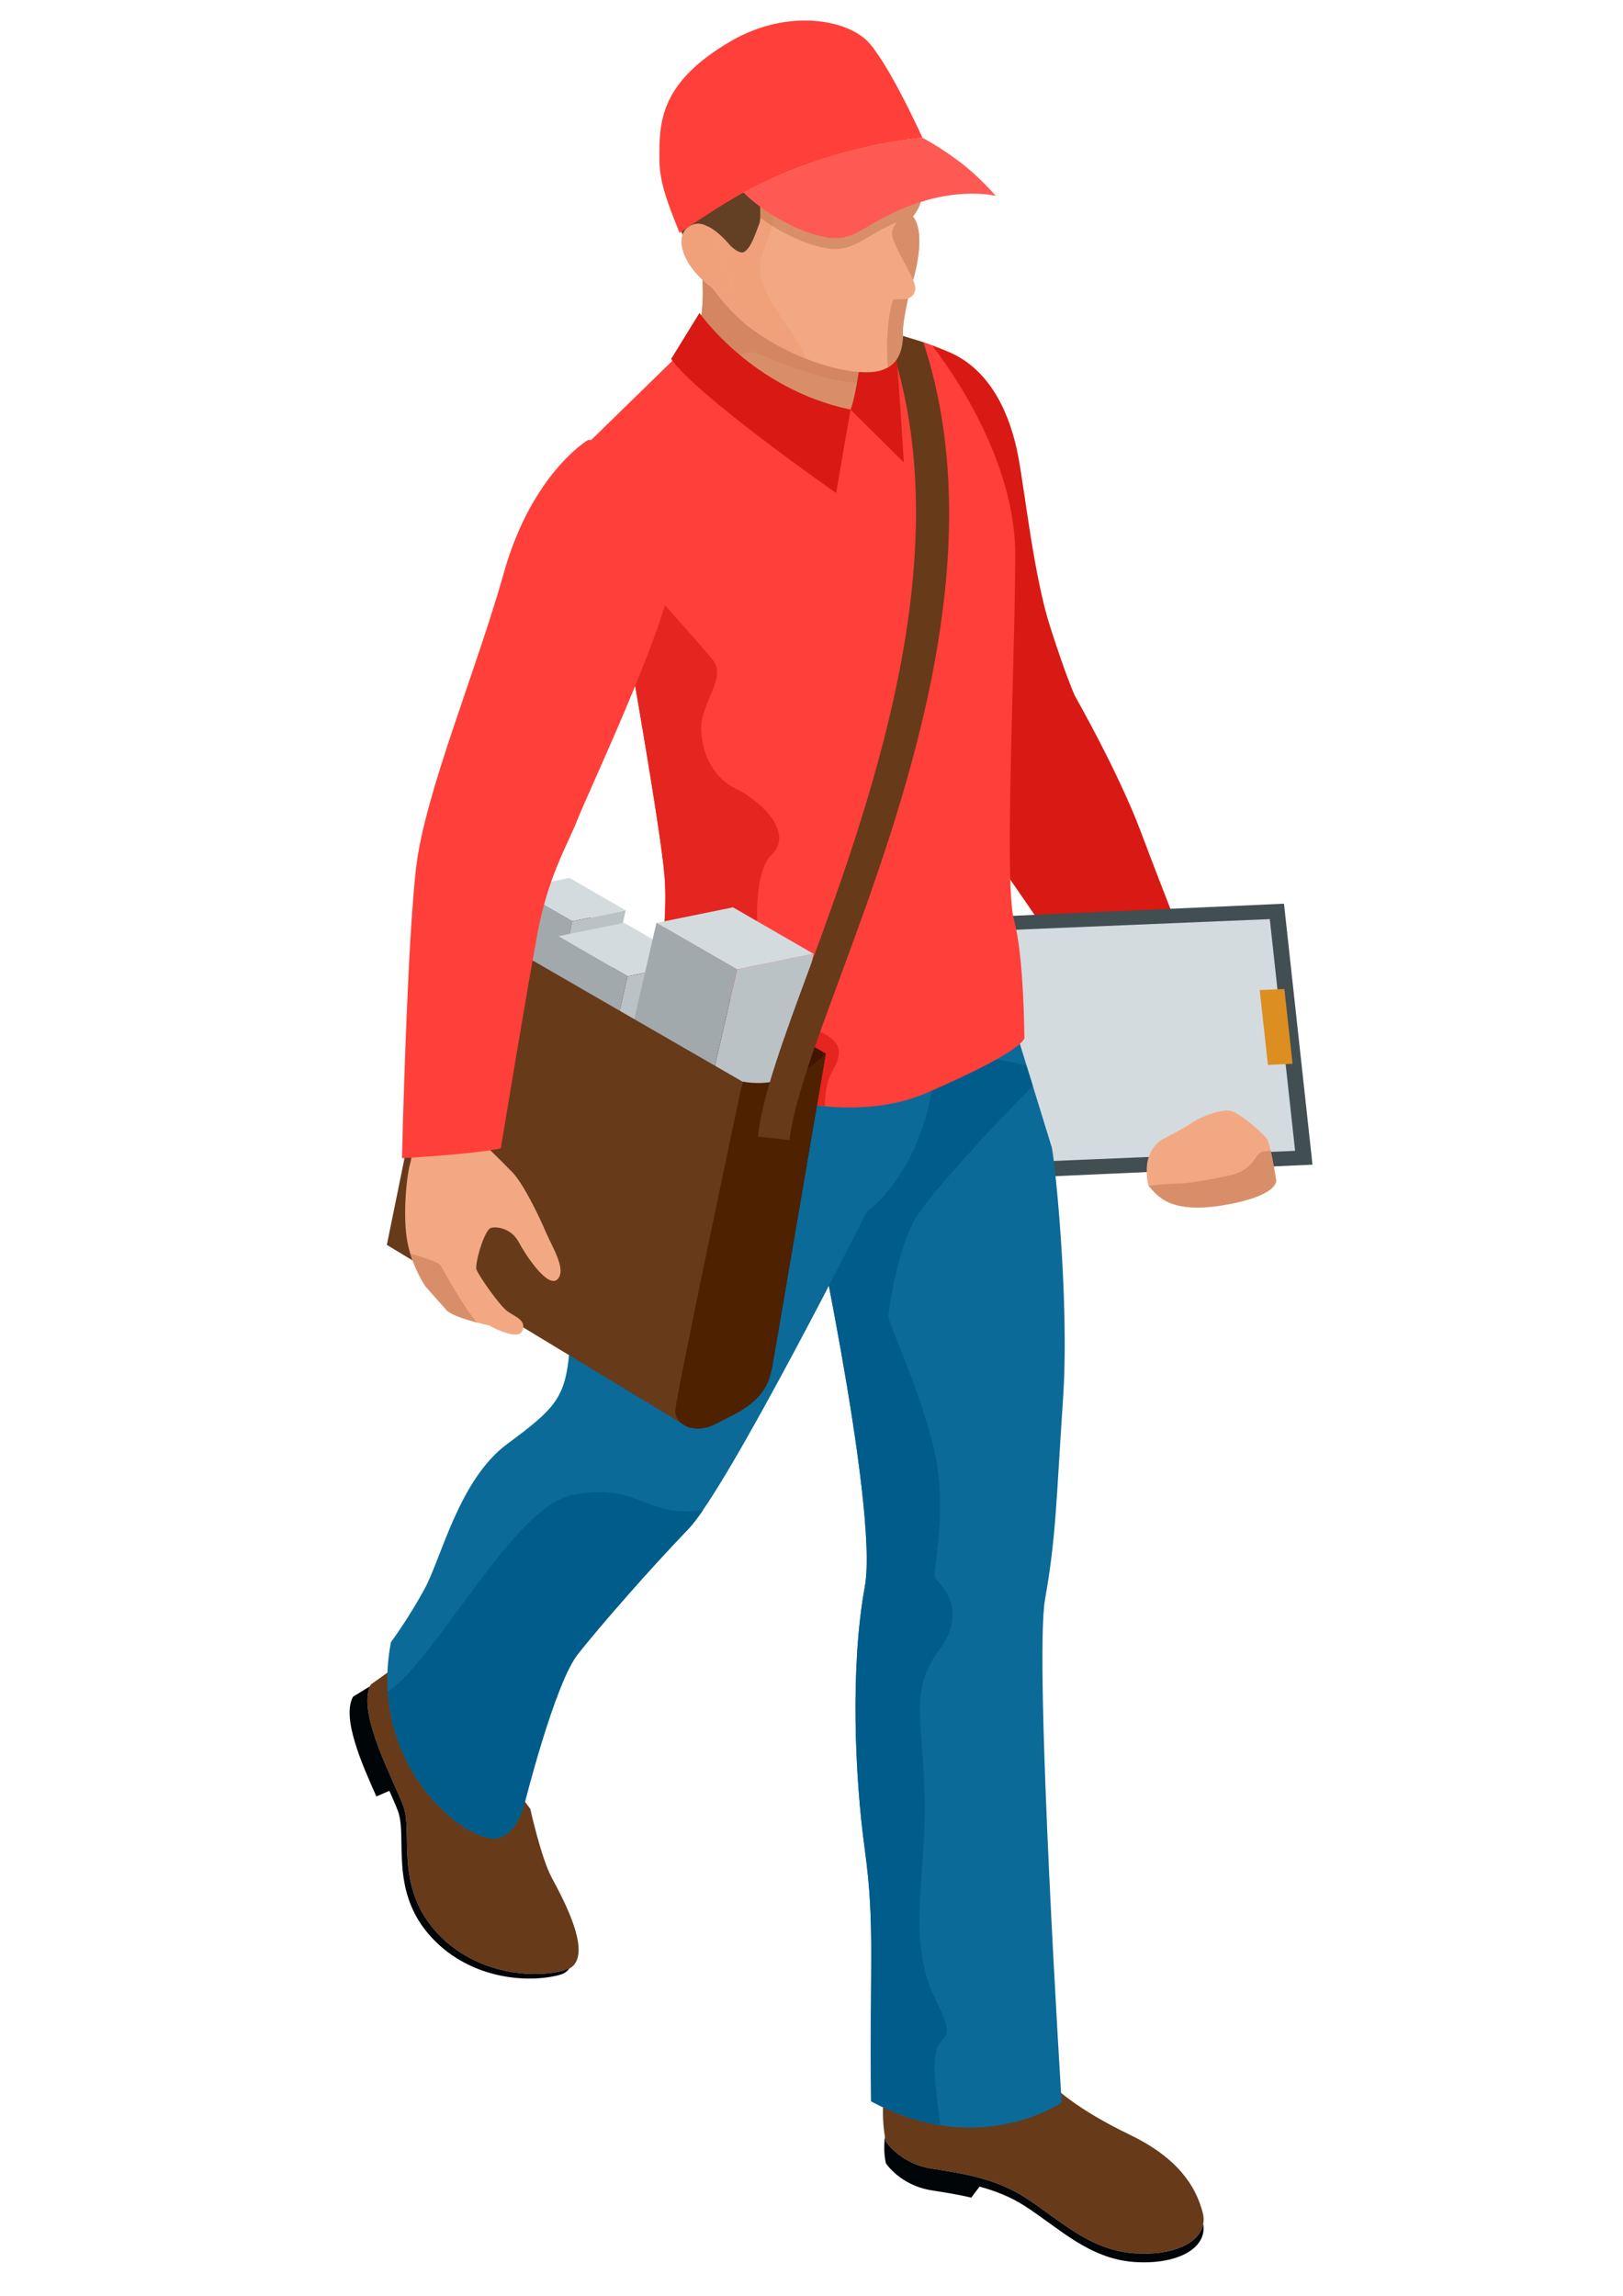 <?xml version="1.0" encoding="UTF-8" standalone="no"?>
<!-- Created with Inkscape (http://www.inkscape.org/) -->

<svg
   width="210mm"
   height="297mm"
   viewBox="0 0 210 297"
   version="1.1"
   id="svg9211"
   inkscape:version="1.1 (c68e22c387, 2021-05-23)"
   sodipodi:docname="Paperboy.svg"
   xmlns:inkscape="http://www.inkscape.org/namespaces/inkscape"
   xmlns:sodipodi="http://sodipodi.sourceforge.net/DTD/sodipodi-0.dtd"
   xmlns="http://www.w3.org/2000/svg"
   xmlns:svg="http://www.w3.org/2000/svg">
  <sodipodi:namedview
     id="namedview9213"
     pagecolor="#ffffff"
     bordercolor="#666666"
     borderopacity="1.0"
     inkscape:pageshadow="2"
     inkscape:pageopacity="0.0"
     inkscape:pagecheckerboard="0"
     inkscape:document-units="mm"
     showgrid="false"
     inkscape:zoom="0.67178375"
     inkscape:cx="279.10767"
     inkscape:cy="561.93678"
     inkscape:window-width="1920"
     inkscape:window-height="1001"
     inkscape:window-x="2391"
     inkscape:window-y="257"
     inkscape:window-maximized="1"
     inkscape:current-layer="layer1" />
  <defs
     id="defs9208" />
  <g
     inkscape:label="Ebene 1"
     inkscape:groupmode="layer"
     id="layer1">
    <g
       id="g9709"
       transform="matrix(7.122,0,0,7.122,-378.314,-614.008)">
      <path
         d="m 69.173,92.275 c 0,0 0.386,-0.007 1.185,0.332 0.799,0.339 1.132,1.212 1.26,1.897 0.128,0.684 0.284,2.172 0.582,3.101 0.298,0.929 0.447,1.247 0.447,1.247 0,0 0.799,1.402 1.199,2.472 0.4,1.07 1.451,3.731 1.451,3.731 l -1.363,0.708 -2.744,-3.985 -2.018,-9.503"
         style="fill:#d91913;fill-opacity:1;fill-rule:nonzero;stroke:none;stroke-width:0.035"
         id="path5406" />
      <path
         d="m 76.964,107.368 -5.145,0.23 -0.519,-4.74 5.146,-0.23 0.518,4.739"
         style="fill:#414e52;fill-opacity:1;fill-rule:nonzero;stroke:none;stroke-width:0.035"
         id="path5408" />
      <path
         d="m 76.648,107.117 -4.859,0.203 -0.461,-4.209 4.86,-0.203 0.46,4.209"
         style="fill:#d4dbdf;fill-opacity:1;fill-rule:nonzero;stroke:none;stroke-width:0.035"
         id="path5410" />
      <path
         d="m 73.982,107.747 c 0,0 -0.067,-0.266 0,-0.497 0.066,-0.231 0.241,-0.336 0.241,-0.336 0,0 0.344,-0.168 0.539,-0.301 0.196,-0.133 0.546,-0.252 0.707,-0.224 0.161,0.028 0.609,0.413 0.673,0.519 0.063,0.105 0.161,0.746 0.161,0.746 0,0 0.052,0.284 -0.968,0.452 -1.021,0.168 -1.212,-0.216 -1.353,-0.357"
         style="fill:#f2a983;fill-opacity:1;fill-rule:nonzero;stroke:none;stroke-width:0.035"
         id="path5412" />
      <path
         d="m 76.602,105.536 -0.149,-1.359 -0.448,0.02 0.149,1.359 0.448,-0.02"
         style="fill:#dd8e21;fill-opacity:1;fill-rule:nonzero;stroke:none;stroke-width:0.035"
         id="path5414" />
      <path
         d="m 76.304,107.653 c 0,0 -0.049,-0.317 -0.1,-0.542 -0.038,0.008 -0.075,0.015 -0.109,0.015 -0.195,0 -0.149,0.332 -0.643,0.439 -0.494,0.106 -0.805,0.145 -0.902,0.145 -0.059,0 -0.343,0.012 -0.562,0.044 0.141,0.146 0.341,0.516 1.347,0.351 1.02,-0.168 0.968,-0.452 0.968,-0.452"
         style="fill:#d88f69;fill-opacity:1;fill-rule:nonzero;stroke:none;stroke-width:0.035"
         id="path5416" />
      <path
         d="m 69.214,123.971 c 0,0 -0.12,0.616 0,1.141 0,0 0.256,0.401 0.838,0.493 0.581,0.091 1.163,0.186 1.688,0.522 0.617,0.397 1.166,0.958 1.985,1.015 0.8,0.055 1.369,-0.263 1.244,-0.741 -0.126,-0.48 -0.452,-0.991 -1.318,-1.409 -0.949,-0.458 -1.399,-0.848 -1.662,-1.156 -0.262,-0.308 -2.775,0.136 -2.775,0.136"
         style="fill:#673a1a;fill-opacity:1;fill-rule:nonzero;stroke:none;stroke-width:0.035"
         id="path5418" />
      <path
         d="m 74.979,126.608 c -0.064,0.36 -0.575,0.582 -1.254,0.534 -0.82,-0.057 -1.368,-0.619 -1.985,-1.015 -0.525,-0.337 -1.107,-0.431 -1.688,-0.522 -0.582,-0.091 -0.838,-0.493 -0.838,-0.493 l -0.018,-0.09 c -0.018,0.157 -0.019,0.325 0.018,0.485 0,0 0.256,0.402 0.838,0.493 0.239,0.037 0.478,0.076 0.713,0.131 l 0.15,-0.2 c 0.285,0.077 0.562,0.185 0.825,0.354 0.617,0.397 1.166,0.958 1.985,1.015 0.772,0.054 1.328,-0.241 1.254,-0.691"
         style="fill:#000508;fill-opacity:1;fill-rule:nonzero;stroke:none;stroke-width:0.035"
         id="path5420" />
      <path
         d="m 72.218,107.024 c 0.037,0 0.34,2.724 0.214,4.6 -0.126,1.876 -0.126,2.506 -0.327,3.639 -0.201,1.133 0.302,9.141 0.302,9.141 0,0 -1.495,1.04 -3.462,-0.024 -0.028,-2.534 0.074,-3.208 -0.114,-4.572 -0.183,-1.331 -0.265,-3.325 0,-4.772 0.265,-1.448 -1.07,-7.505 -1.07,-7.505 l 3.641,-3.154 0.816,2.647"
         style="fill:#0b6a98;fill-opacity:1;fill-rule:nonzero;stroke:none;stroke-width:0.035"
         id="path5422" />
      <path
         d="m 71.883,105.939 -0.114,-0.368 c -0.331,-0.089 -0.876,-0.181 -1.443,-0.263 l -2.566,2.223 c 0,0 1.335,6.056 1.07,7.505 -0.265,1.447 -0.183,3.441 0,4.772 0.187,1.365 0.086,2.038 0.114,4.572 0.449,0.243 0.872,0.375 1.26,0.436 -0.037,-0.272 -0.07,-0.541 -0.093,-0.789 -0.113,-1.201 0.528,-0.416 0,-1.502 -0.529,-1.085 -0.159,-2.238 -0.194,-3.671 -0.035,-1.432 -0.279,-1.941 0.271,-2.68 0.549,-0.739 -0.011,-1.201 -0.077,-1.293 -0.067,-0.092 0.228,-1.155 0,-2.24 -0.229,-1.086 -0.852,-2.379 -0.852,-2.518 0,-0.139 0.182,-1.264 0.495,-1.787 0.273,-0.454 1.578,-1.856 2.129,-2.397"
         style="fill:#005d8b;fill-opacity:1;fill-rule:nonzero;stroke:none;stroke-width:0.035"
         id="path5424" />
      <path
         d="m 62.753,119.07 c 0,0 0.194,0.879 0.387,1.244 0.194,0.365 0.844,1.529 0.24,1.688 -0.605,0.16 -1.688,0.069 -2.384,-0.753 -0.696,-0.822 -0.376,-1.757 -0.548,-2.225 -0.171,-0.467 -0.867,-1.722 -0.593,-2.213 l 0.799,-0.569 2.099,2.828"
         style="fill:#673a1a;fill-opacity:1;fill-rule:nonzero;stroke:none;stroke-width:0.035"
         id="path5426" />
      <path
         d="m 63.38,122.002 c -0.605,0.16 -1.688,0.069 -2.384,-0.753 -0.696,-0.822 -0.376,-1.757 -0.548,-2.225 -0.167,-0.457 -0.837,-1.669 -0.608,-2.18 l -0.306,0.187 c -0.215,0.384 0.166,1.237 0.423,1.813 l 0.236,-0.102 c 0.065,0.146 0.121,0.273 0.156,0.368 0.171,0.467 -0.148,1.403 0.548,2.224 0.696,0.821 1.78,0.913 2.384,0.753 0.084,-0.022 0.143,-0.064 0.183,-0.12 l -0.084,0.033"
         style="fill:#000508;fill-opacity:1;fill-rule:nonzero;stroke:none;stroke-width:0.035"
         id="path5428" />
      <path
         d="m 64.335,107.235 c 0,0 -0.796,2.649 -0.87,3.508 -0.073,0.858 -0.251,1.048 -1.128,1.696 -0.877,0.648 -1.195,2.063 -1.502,2.63 -0.287,0.532 -0.613,0.972 -0.613,0.972 -0.42,2.173 1.258,3.565 1.868,3.566 0.399,0 0.555,-0.62 0.555,-0.62 0,0 0.549,-2.196 0.972,-2.729 0.422,-0.533 1.295,-1.531 2.01,-2.275 0.715,-0.743 3.24,-5.757 3.24,-5.757 0,0 1.105,-0.76 1.246,-2.741 0.14,-1.981 -4.978,-0.704 -4.978,-0.704 0,0 -0.528,1.514 -0.799,2.453"
         style="fill:#0b6a98;fill-opacity:1;fill-rule:nonzero;stroke:none;stroke-width:0.035"
         id="path5430" />
      <path
         d="m 65.89,113.642 c -0.032,0.004 -0.064,0.01 -0.097,0.013 -0.952,0.104 -1.073,-0.502 -2.249,-0.294 -1.094,0.193 -2.465,2.956 -3.381,3.582 0.107,1.649 1.405,2.664 1.927,2.665 0.399,0 0.555,-0.62 0.555,-0.62 0,0 0.549,-2.196 0.972,-2.729 0.422,-0.533 1.295,-1.531 2.01,-2.275 0.072,-0.074 0.161,-0.191 0.264,-0.341"
         style="fill:#005d8b;fill-opacity:1;fill-rule:nonzero;stroke:none;stroke-width:0.035"
         id="path5432" />
      <path
         d="m 69.002,92.177 1.052,0.314 c 0,0 1.509,1.85 1.509,3.787 0,1.936 -0.205,5.986 -0.022,6.644 0.182,0.659 0.188,2.124 0.188,2.124 0,0 0.155,0.182 -1.776,1.019 -2.08,0.902 -5.103,-0.794 -5.103,-0.794 0,0 0.437,-1.904 0.343,-3.131 -0.094,-1.227 -1.331,-7.937 -1.331,-7.937 l 1.532,-1.495 3.609,-0.531"
         style="fill:#ff3f39;fill-opacity:1;fill-rule:nonzero;stroke:none;stroke-width:0.035"
         id="path5434" />
      <path
         d="m 67.612,104.804 c -0.772,-0.237 -0.949,-2.61 -0.486,-3.052 0.464,-0.441 -0.265,-1.038 -0.64,-1.214 -0.375,-0.177 -0.618,-0.596 -0.628,-1.082 -0.009,-0.486 0.473,-0.927 0.208,-1.258 -0.265,-0.331 -1.523,-1.722 -1.523,-1.722 l -0.292,-0.125 c 0.371,2.076 0.883,5.018 0.942,5.789 0.094,1.227 -0.343,3.131 -0.343,3.131 0,0 1.589,0.891 3.256,1.037 0.003,-0.247 0.034,-0.462 0.124,-0.616 0.265,-0.452 0.154,-0.651 -0.618,-0.889"
         style="fill:#e5251f;fill-opacity:1;fill-rule:nonzero;stroke:none;stroke-width:0.035"
         id="path5436" />
      <path
         d="m 67.143,111.074 -5.239,-3.025 0.979,-5.723 5.239,3.025 -0.978,5.722"
         style="fill:#411400;fill-opacity:1;fill-rule:nonzero;stroke:none;stroke-width:0.035"
         id="path5438" />
      <path
         d="m 64.487,102.749 -0.972,0.198 -1.022,-0.59 0.972,-0.198 1.022,0.59"
         style="fill:#d4dbdf;fill-opacity:1;fill-rule:nonzero;stroke:none;stroke-width:0.035"
         id="path5440" />
      <path
         d="m 64.034,104.718 -0.972,0.198 0.453,-1.968 0.972,-0.198 -0.453,1.968"
         style="fill:#bbc2c6;fill-opacity:1;fill-rule:nonzero;stroke:none;stroke-width:0.035"
         id="path5442" />
      <path
         d="m 63.515,102.947 -0.453,1.968 -1.022,-0.59 0.452,-1.969 1.022,0.59"
         style="fill:#a2a9ad;fill-opacity:1;fill-rule:nonzero;stroke:none;stroke-width:0.035"
         id="path5444" />
      <path
         d="m 65.716,103.702 -1.195,0.243 -1.257,-0.726 1.195,-0.244 1.258,0.726"
         style="fill:#d4dbdf;fill-opacity:1;fill-rule:nonzero;stroke:none;stroke-width:0.035"
         id="path5446" />
      <path
         d="m 65.16,106.124 -1.195,0.244 0.556,-2.422 1.195,-0.243 -0.556,2.422"
         style="fill:#bbc2c6;fill-opacity:1;fill-rule:nonzero;stroke:none;stroke-width:0.035"
         id="path5448" />
      <path
         d="m 64.521,103.945 -0.556,2.422 -1.257,-0.726 0.556,-2.422 1.257,0.726"
         style="fill:#a2a9ad;fill-opacity:1;fill-rule:nonzero;stroke:none;stroke-width:0.035"
         id="path5450" />
      <path
         d="m 67.9,103.538 -1.391,0.284 -1.464,-0.845 1.391,-0.283 1.464,0.845"
         style="fill:#d4dbdf;fill-opacity:1;fill-rule:nonzero;stroke:none;stroke-width:0.035"
         id="path5452" />
      <path
         d="m 67.253,106.357 -1.391,0.283 0.648,-2.819 1.391,-0.284 -0.648,2.82"
         style="fill:#bbc2c6;fill-opacity:1;fill-rule:nonzero;stroke:none;stroke-width:0.035"
         id="path5454" />
      <path
         d="m 66.509,103.821 -0.648,2.819 -1.464,-0.845 0.648,-2.82 1.464,0.845"
         style="fill:#a2a9ad;fill-opacity:1;fill-rule:nonzero;stroke:none;stroke-width:0.035"
         id="path5456" />
      <path
         d="m 65.608,112.13 -5.461,-3.305 1.222,-5.99 5.239,3.025 -1.001,6.271"
         style="fill:#673a1a;fill-opacity:1;fill-rule:nonzero;stroke:none;stroke-width:0.035"
         id="path5458" />
      <path
         d="m 60.688,106.465 c 0,0 -0.06,0.677 -0.122,0.9 -0.062,0.223 -0.131,0.929 -0.048,1.395 0.084,0.465 0.334,0.824 0.334,0.824 0,0 0.255,0.286 0.38,0.427 0.125,0.14 0.772,0.278 0.772,0.278 0,0 0.52,0.291 0.603,0.102 0.084,-0.189 -0.117,-0.257 -0.262,-0.354 -0.144,-0.097 -0.538,-0.664 -0.57,-0.766 -0.033,-0.102 0.143,-0.724 0.266,-0.755 0.124,-0.031 0.376,0.022 0.501,0.257 0.125,0.235 0.527,0.846 0.703,0.679 0.176,-0.167 -0.093,-0.588 -0.21,-0.861 -0.117,-0.273 -0.398,-0.866 -0.607,-1.084 -0.209,-0.218 -0.603,-0.596 -0.603,-0.596 l 0.025,-0.431 -1.163,-0.016"
         style="fill:#f2a983;fill-opacity:1;fill-rule:nonzero;stroke:none;stroke-width:0.035"
         id="path5460" />
      <path
         d="m 60.615,108.998 -0.043,-0.017 c 0.107,0.353 0.281,0.602 0.281,0.602 0,0 0.255,0.286 0.38,0.427 0.077,0.086 0.351,0.172 0.551,0.225 -0.277,-0.321 -0.656,-1.038 -0.669,-1.052 -0.015,-0.018 -0.193,-0.106 -0.499,-0.185"
         style="fill:#d88f69;fill-opacity:1;fill-rule:nonzero;stroke:none;stroke-width:0.035"
         id="path5462" />
      <path
         d="m 63.803,94.204 c 0,0 -1.02,0.604 -1.529,2.411 -0.51,1.807 -1.421,3.968 -1.59,5.317 -0.169,1.349 -0.262,5.319 -0.262,5.319 0,0 1.297,-0.071 1.796,-0.179 0,0 0.465,-2.826 0.663,-3.89 0.197,-1.064 0.552,-1.626 0.728,-2.079 0.176,-0.453 1.606,-3.482 1.705,-4.402 0.099,-0.92 0.344,-2.519 -1.51,-2.497"
         style="fill:#ff3f39;fill-opacity:1;fill-rule:nonzero;stroke:none;stroke-width:0.035"
         id="path5464" />
      <path
         d="m 66.609,105.859 c 0,0 -1.223,5.762 -1.223,5.99 0,0.228 0.334,0.439 0.738,0.228 0.404,-0.211 0.914,-0.396 1.018,-1.004 0.104,-0.607 0.978,-5.722 0.978,-5.722 0,0 -0.606,0.673 -1.512,0.508"
         style="fill:#4e2101;fill-opacity:1;fill-rule:nonzero;stroke:none;stroke-width:0.035"
         id="path5466" />
      <path
         d="m 69.208,92.215 c 1.408,3.79 -0.181,8.332 -1.373,11.559 -0.485,1.313 -0.868,2.35 -0.947,3.085 l 0.575,0.062 c 0.072,-0.664 0.462,-1.722 0.915,-2.947 1.125,-3.048 2.811,-7.616 1.517,-11.543 l -0.687,-0.216"
         style="fill:#673a1a;fill-opacity:1;fill-rule:nonzero;stroke:none;stroke-width:0.035"
         id="path5468" />
      <path
         d="m 65.861,91.064 c 0,0 0.108,0.822 -0.108,1.266 -0.214,0.443 0.565,0.905 1.514,1.31 0.95,0.404 1.159,0.191 1.304,0.014 0.304,-0.373 0.237,-1.464 0.237,-1.464 l -2.948,-1.126"
         style="fill:#d88f69;fill-opacity:1;fill-rule:nonzero;stroke:none;stroke-width:0.035"
         id="path5470" />
      <path
         d="m 65.729,92.659 c -0.011,-0.066 -0.015,-0.127 -0.011,-0.183 -7.05e-4,0.059 0.014,0.119 0.043,0.178 l -0.032,0.005"
         style="fill:#f9eee9;fill-opacity:1;fill-rule:nonzero;stroke:none;stroke-width:0.035"
         id="path5472" />
      <path
         d="m 66.348,93.491 -0.472,-0.393 c -0.074,-0.157 -0.125,-0.307 -0.147,-0.439 l 0.032,-0.005 c 0.089,0.182 0.309,0.364 0.605,0.541 -0.021,0.162 -0.018,0.295 -0.018,0.295 m 2.546,-0.313 c -0.046,0 -0.092,-0.001 -0.138,-0.004 0.012,-0.066 0.022,-0.134 0.03,-0.201 0.025,0.001 0.05,0.001 0.074,0.001 0.009,0 0.018,0 0.028,0 0.024,-7.06e-4 0.047,-0.002 0.07,-0.004 0.012,0.068 0.025,0.137 0.037,0.205 -0.034,0.001 -0.068,0.002 -0.102,0.002"
         style="fill:#f93b34;fill-opacity:1;fill-rule:nonzero;stroke:none;stroke-width:0.035"
         id="path5474" />
      <path
         d="m 66.366,93.196 c -0.296,-0.177 -0.516,-0.359 -0.605,-0.541 -0.029,-0.059 -0.044,-0.119 -0.043,-0.178 0.004,-0.055 0.016,-0.105 0.036,-0.147 0.108,-0.222 0.134,-0.538 0.134,-0.799 0,-0.086 -0.003,-0.167 -0.007,-0.236 0.065,0.061 0.123,0.107 0.176,0.141 0.201,0.278 0.421,0.514 0.637,0.687 0.297,0.237 0.68,0.452 1.072,0.606 v 0 0 c 0.354,0.14 0.713,0.231 1.021,0.244 -0.008,0.068 -0.018,0.135 -0.03,0.201 -0.71,-0.04 -1.424,-0.369 -1.866,-0.536 -0.051,-0.02 -0.098,-0.029 -0.141,-0.029 -0.258,0 -0.351,0.329 -0.383,0.585"
         style="fill:#d38660;fill-opacity:1;fill-rule:nonzero;stroke:none;stroke-width:0.035"
         id="path5476" />
      <path
         d="m 68.571,93.654 0.968,0.957 c 0,0 -0.101,-1.713 -0.183,-2.478 l -0.498,-0.235 c 0,0 -0.14,1.382 -0.286,1.755"
         style="fill:#d91913;fill-opacity:1;fill-rule:nonzero;stroke:none;stroke-width:0.035"
         id="path5478" />
      <path
         d="m 66.175,87.477 c 0.666,-0.448 1.72,-0.398 2.462,0.104 0.743,0.502 0.939,1.108 1.005,1.381 0.065,0.273 0.147,0.508 0.213,0.715 0.066,0.207 -0.15,0.467 -0.15,0.467 0.232,0.293 0.052,0.988 0.003,1.157 0.027,0.065 0.043,0.12 0.04,0.158 -0.01,0.103 -0.065,0.151 -0.131,0.173 -0.052,0.225 -0.095,0.491 -0.095,0.606 0,0.168 0.022,0.725 -0.633,0.737 -0.655,0.011 -1.599,-0.377 -2.195,-0.852 -0.595,-0.475 -1.217,-1.436 -1.398,-2.397 -0.18,-0.961 0.213,-1.802 0.879,-2.249"
         style="fill:#f2a983;fill-opacity:1;fill-rule:nonzero;stroke:none;stroke-width:0.035"
         id="path5480" />
      <path
         d="m 69.855,89.677 c -0.065,-0.208 -0.148,-0.442 -0.213,-0.715 l -0.006,-0.023 c -0.504,0.064 -1.723,0.278 -2.958,0.94 l -0.05,0.027 c 0.133,0.157 0.796,0.69 1.507,0.816 0.542,0.095 0.704,-0.289 1.586,-0.6 0.048,-0.065 0.187,-0.272 0.133,-0.445"
         style="fill:#d88f69;fill-opacity:1;fill-rule:nonzero;stroke:none;stroke-width:0.035"
         id="path5482" />
      <path
         d="m 69.708,91.301 v 0 c -0.091,-0.221 -0.315,-0.564 -0.377,-0.788 -0.08,-0.289 0.498,-0.579 0.498,-0.579 -0.048,0.118 -0.123,0.21 -0.123,0.21 0.232,0.293 0.051,0.988 0.003,1.157"
         style="fill:#d88f69;fill-opacity:1;fill-rule:nonzero;stroke:none;stroke-width:0.035"
         id="path5484" />
      <path
         d="m 69.582,88.756 c -0.069,-0.196 -0.192,-0.454 -0.422,-0.718 0.23,0.264 0.353,0.522 0.422,0.718 v 0 m -0.422,-0.719 c -0.004,-0.004 -0.007,-0.007 -0.01,-0.011 0.004,0.004 0.007,0.008 0.01,0.011 m -0.013,-0.014 c -7.06e-4,-7.05e-4 -0.001,-0.001 -0.002,-0.002 7.06e-4,7.06e-4 0.001,0.001 0.002,0.002 m -0.005,-0.006 c -3.53e-4,-7.06e-4 -7.06e-4,-0.001 -0.001,-0.001 3.52e-4,3.52e-4 7.05e-4,7.05e-4 0.001,0.001 m -0.484,-0.423 c 0,0 -3.53e-4,0 -3.53e-4,-3.53e-4 3.53e-4,3.53e-4 3.53e-4,3.53e-4 3.53e-4,3.53e-4 m -0.006,-0.004 c -7.06e-4,-7.06e-4 -0.001,-0.001 -0.003,-0.002 0.001,7.05e-4 0.002,0.001 0.003,0.002 m -0.007,-0.005 c -0.003,-0.002 -0.005,-0.004 -0.007,-0.005 0.003,0.001 0.005,0.003 0.007,0.005"
         style="fill:#fdf2ed;fill-opacity:1;fill-rule:nonzero;stroke:none;stroke-width:0.035"
         id="path5486" />
      <path
         d="M 67.765,92.729 C 67.374,92.574 66.99,92.359 66.694,92.123 66.477,91.95 66.258,91.713 66.057,91.436 v 0 c 0.201,0.278 0.421,0.514 0.637,0.687 0.297,0.237 0.681,0.452 1.072,0.606 v 0"
         style="fill:#d17f59;fill-opacity:1;fill-rule:nonzero;stroke:none;stroke-width:0.035"
         id="path5488" />
      <path
         d="m 67.765,92.729 c -0.391,-0.155 -0.775,-0.37 -1.072,-0.606 -0.216,-0.173 -0.436,-0.41 -0.637,-0.687 0.095,0.06 0.171,0.08 0.231,0.08 0.064,0 0.108,-0.023 0.139,-0.042 v 0 c 0,0 -0.266,-0.902 -0.359,-1.043 -0.035,-0.053 -0.081,-0.097 -0.135,-0.124 0.187,0.054 0.403,0.303 0.452,0.36 0.031,0.036 0.14,0.131 0.217,0.131 0.013,0 0.025,-0.003 0.036,-0.009 0.123,-0.07 0.202,-0.319 0.276,-0.513 0.011,-0.029 0.016,-0.066 0.017,-0.111 0.064,0.047 0.135,0.096 0.213,0.145 -0.059,0.351 -0.275,0.512 -0.198,0.948 0.073,0.413 0.657,1.032 0.82,1.47 m -0.835,-2.98 c -0.39,-0.038 -1.101,-0.147 -1.678,-0.444 0.003,0.137 0.017,0.277 0.043,0.42 -0.029,-0.158 -0.043,-0.312 -0.043,-0.462 -3.53e-4,-0.764 0.366,-1.413 0.923,-1.787 0.306,-0.206 0.695,-0.307 1.097,-0.307 0.472,0 0.964,0.139 1.365,0.41 v 0 c 0.003,0.001 0.005,0.003 0.007,0.005 0.002,0.001 0.003,0.002 0.005,0.003 0.001,7.05e-4 0.002,0.001 0.003,0.002 0.002,0.001 0.004,0.003 0.006,0.004 0,3.53e-4 3.53e-4,3.53e-4 3.53e-4,3.53e-4 0.198,0.136 0.356,0.279 0.483,0.421 3.52e-4,3.52e-4 7.05e-4,7.05e-4 0.001,0.001 0.001,0.001 0.002,0.003 0.003,0.004 7.06e-4,7.06e-4 0.001,0.001 0.002,0.002 7.05e-4,0.001 0.002,0.002 0.003,0.003 0.004,0.004 0.007,0.007 0.01,0.011 0,3.53e-4 0,3.53e-4 0,3.53e-4 0.23,0.264 0.353,0.522 0.422,0.718 -0.033,0.075 -0.071,0.145 -0.113,0.206 -0.29,0.044 -0.715,0.125 -1.208,0.272 -0.026,-0.002 -0.053,-0.004 -0.079,-0.006 -0.139,-0.011 -0.267,-0.022 -0.38,-0.022 -0.092,0 -0.174,0.007 -0.243,0.028 -0.126,0.037 -0.22,0.176 -0.287,0.358 -0.113,0.049 -0.228,0.102 -0.343,0.158"
         style="fill:#f0a179;fill-opacity:1;fill-rule:nonzero;stroke:none;stroke-width:0.035"
         id="path5490" />
      <path
         d="m 67.143,90.312 c -0.078,-0.049 -0.149,-0.098 -0.213,-0.145 0.004,-0.109 -0.011,-0.258 0.01,-0.416 -0.003,-3.53e-4 -0.006,-7.06e-4 -0.01,-0.001 0.115,-0.056 0.229,-0.109 0.343,-0.158 -0.066,0.18 -0.104,0.404 -0.118,0.616 -0.003,0.036 -0.006,0.071 -0.012,0.104 m 1.487,-1.062 c -0.128,0 -0.252,-0.007 -0.369,-0.016 0.493,-0.146 0.918,-0.228 1.208,-0.272 -0.084,0.122 -0.188,0.209 -0.316,0.237 -0.179,0.038 -0.355,0.051 -0.523,0.051"
         style="fill:#d68861;fill-opacity:1;fill-rule:nonzero;stroke:none;stroke-width:0.035"
         id="path5492" />
      <path
         d="m 65.522,90.477 c -0.043,-0.104 -0.081,-0.209 -0.115,-0.315 0.034,0.106 0.073,0.211 0.115,0.315 0,0 0,0 0,3.52e-4"
         style="fill:#f0a179;fill-opacity:1;fill-rule:nonzero;stroke:none;stroke-width:0.035"
         id="path5494" />
      <path
         d="m 66.913,90.277 c -0.073,0.194 -0.153,0.443 -0.276,0.513 -0.075,0.043 -0.217,-0.08 -0.254,-0.122 -0.089,-0.102 -0.707,-0.818 -0.746,0.066 -0.156,-0.321 -0.277,-0.664 -0.341,-1.008 -0.026,-0.143 -0.041,-0.283 -0.043,-0.42 0.582,0.3 1.3,0.407 1.688,0.445 -0.029,0.222 0.011,0.426 -0.027,0.526"
         style="fill:#634024;fill-opacity:1;fill-rule:nonzero;stroke:none;stroke-width:0.035"
         id="path5496" />
      <path
         d="m 69.247,92.888 c -0.056,-0.812 0.094,-1.222 0.094,-1.222 0.009,-0.036 0.16,0.004 0.276,-0.034 -0.052,0.225 -0.095,0.491 -0.095,0.606 0,0.128 0.012,0.485 -0.275,0.651"
         style="fill:#d88f69;fill-opacity:1;fill-rule:nonzero;stroke:none;stroke-width:0.035"
         id="path5498" />
      <path
         d="m 66.426,91.474 c -0.08,0.051 -0.266,0.125 -0.627,-0.262 -0.362,-0.387 -0.355,-0.752 -0.176,-0.873 0.179,-0.122 0.352,-0.048 0.445,0.093 0.093,0.141 0.359,1.043 0.359,1.043"
         style="fill:#f2a983;fill-opacity:1;fill-rule:nonzero;stroke:none;stroke-width:0.035"
         id="path5500" />
      <path
         d="m 66.287,91.516 c -0.105,0 -0.263,-0.062 -0.489,-0.304 -0.211,-0.225 -0.296,-0.443 -0.296,-0.61 3.52e-4,-0.12 0.045,-0.213 0.12,-0.264 0.063,-0.043 0.126,-0.061 0.184,-0.061 0.107,0 0.201,0.063 0.261,0.154 0.093,0.141 0.359,1.043 0.359,1.043 -0.03,0.019 -0.075,0.042 -0.139,0.042"
         style="fill:#f0a179;fill-opacity:1;fill-rule:nonzero;stroke:none;stroke-width:0.035"
         id="path5502" />
      <path
         d="m 65.465,90.444 c 0,0 0.729,-0.503 1.214,-0.762 1.612,-0.864 3.199,-0.966 3.199,-0.966 0,0 -0.559,-1.244 -0.959,-1.712 -0.37,-0.434 -1.474,-0.648 -2.511,-0.05 -1.33,0.768 -1.31,1.515 -1.309,2.148 7.06e-4,0.395 0.123,0.74 0.367,1.342"
         style="fill:#ff3f39;fill-opacity:1;fill-rule:nonzero;stroke:none;stroke-width:0.035"
         id="path5504" />
      <path
         d="m 69.878,88.716 c 0,0 -1.587,0.102 -3.199,0.966 l -0.05,0.026 c 0.133,0.156 0.796,0.69 1.507,0.816 0.568,0.101 0.716,-0.325 1.712,-0.643 0.797,-0.254 1.362,-0.11 1.362,-0.11 0,0 -0.297,-0.348 -0.658,-0.62 -0.367,-0.277 -0.674,-0.435 -0.674,-0.435"
         style="fill:#ff5953;fill-opacity:1;fill-rule:nonzero;stroke:none;stroke-width:0.035"
         id="path5506" />
      <path
         d="m 65.827,91.898 c 0,0 0.956,1.381 2.744,1.755 l -0.262,1.515 c 0,0 -2.534,-1.768 -2.997,-2.435 l 0.515,-0.836"
         style="fill:#d91913;fill-opacity:1;fill-rule:nonzero;stroke:none;stroke-width:0.035"
         id="path5508" />
    </g>
  </g>
</svg>

